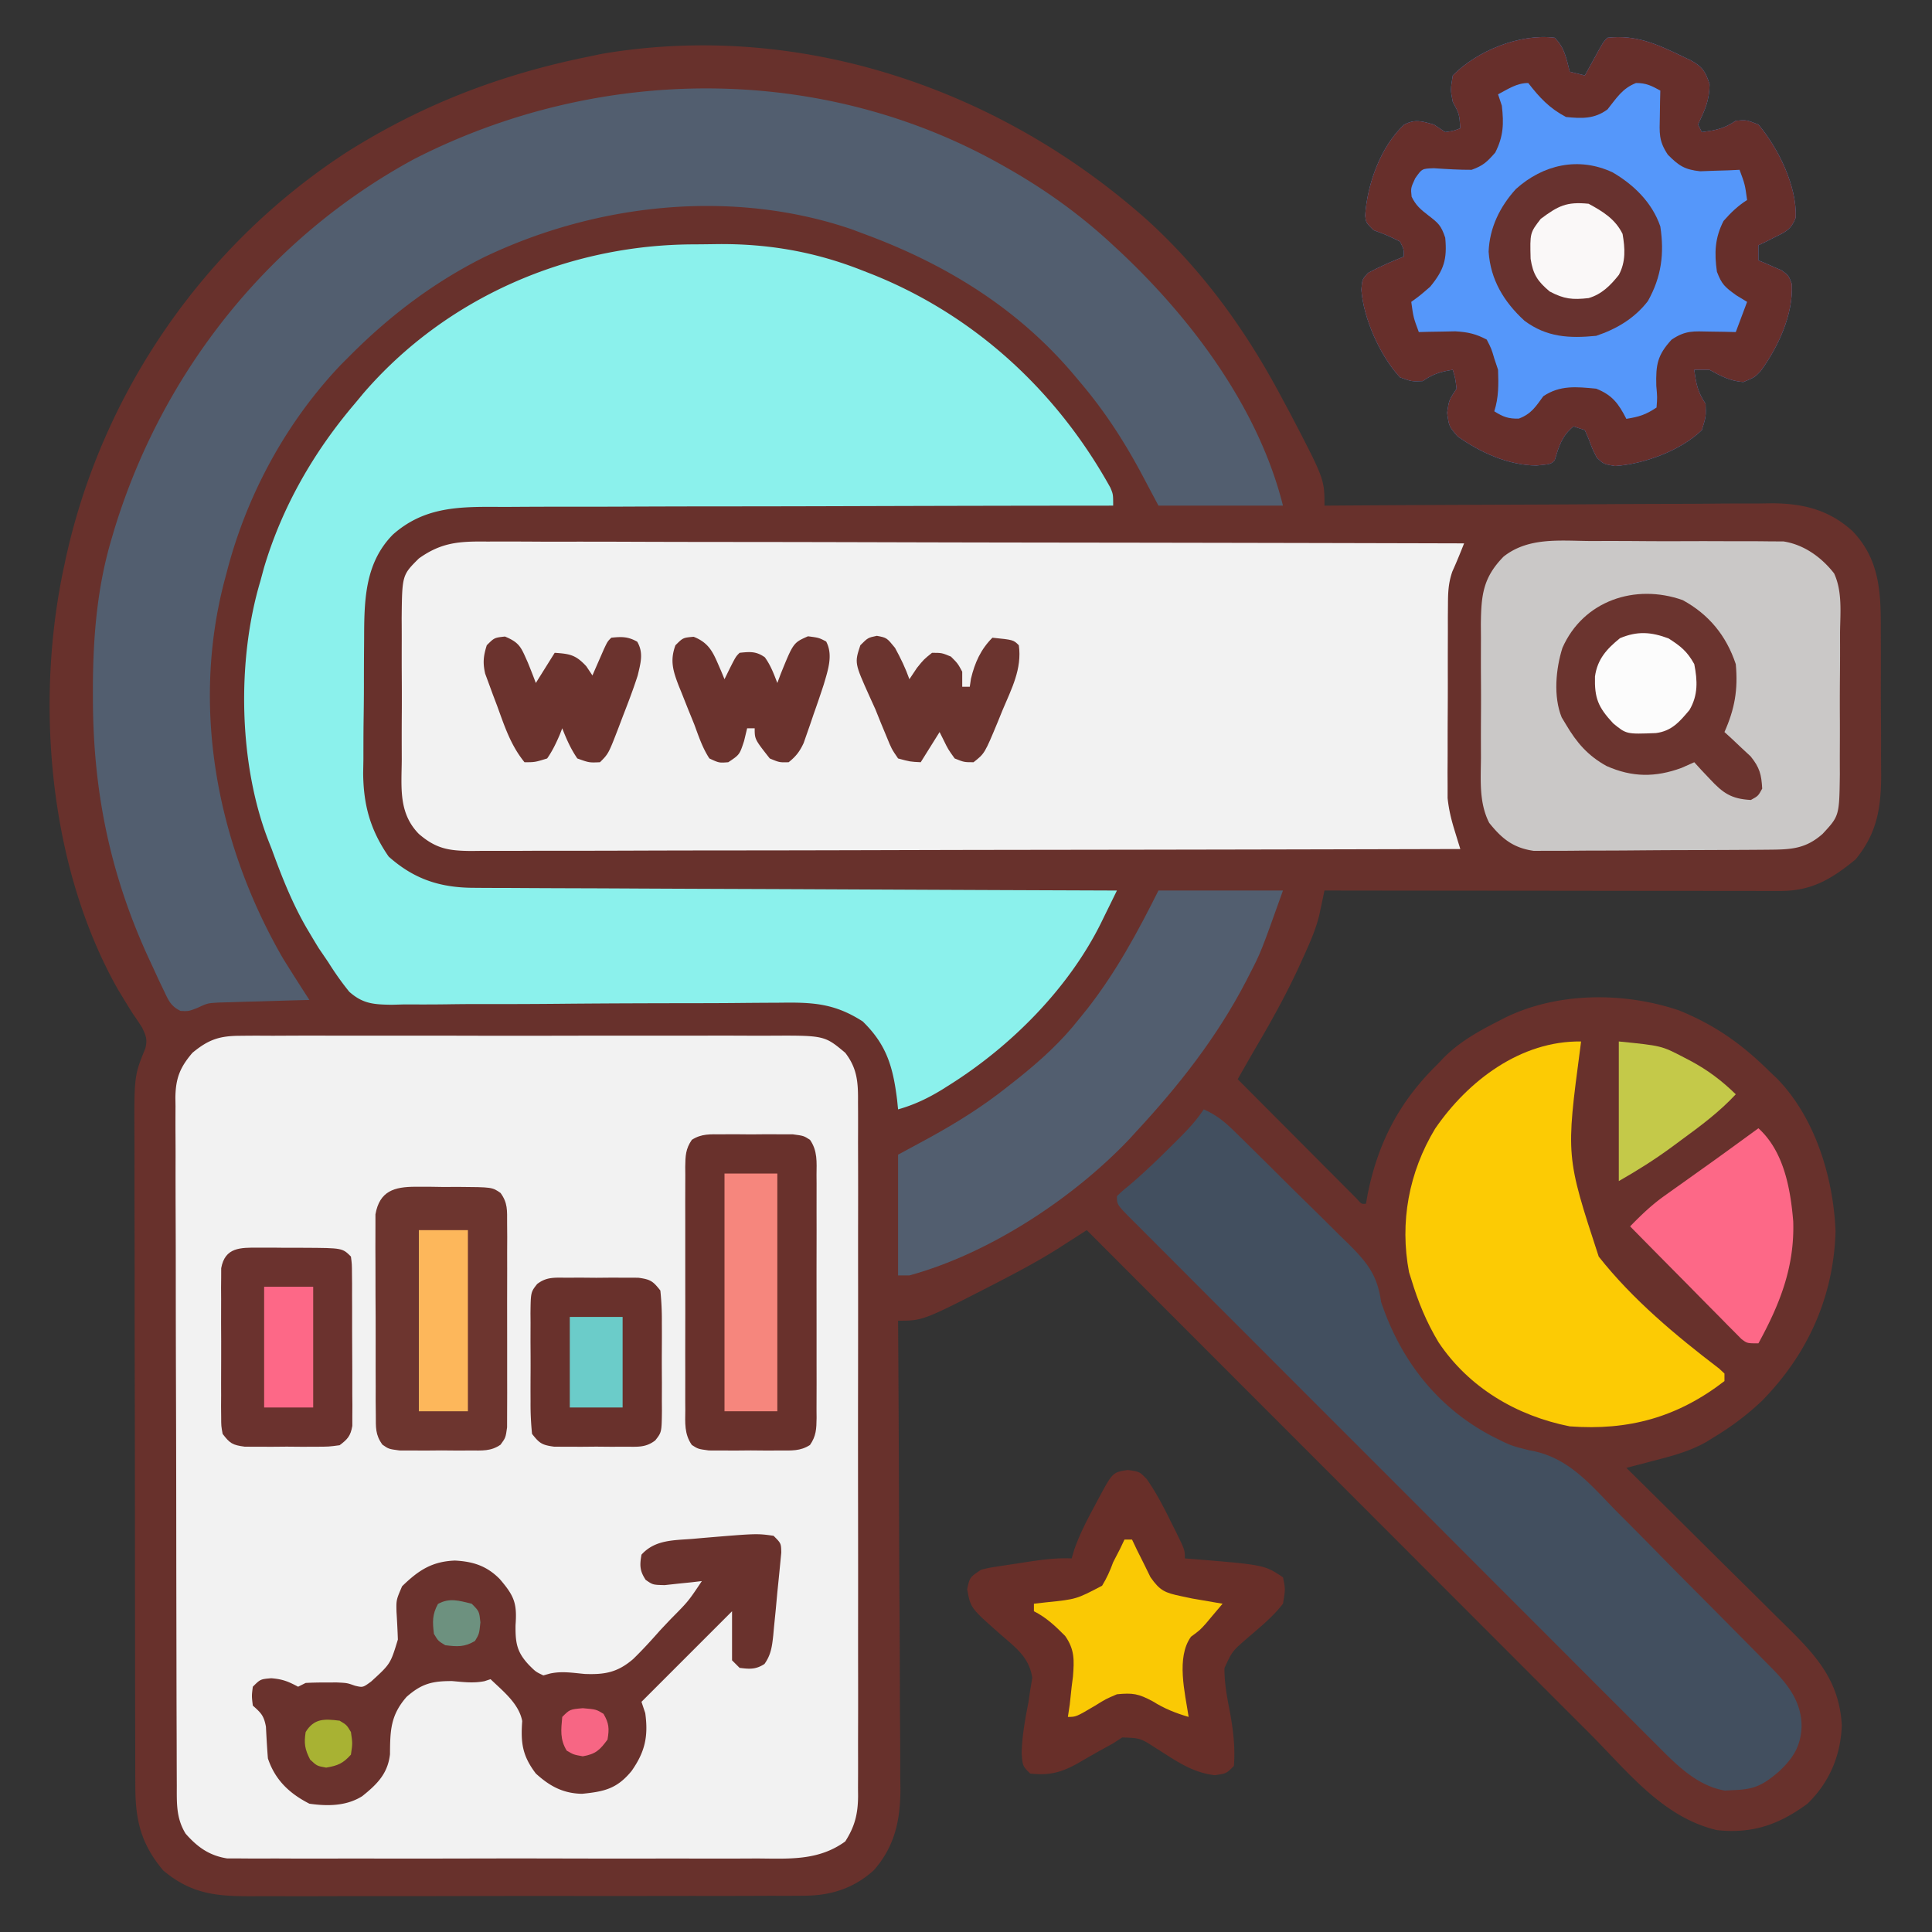 <svg xmlns="http://www.w3.org/2000/svg" width="512" height="512"><rect width="100%" height="100%" fill="#333333" stroke="none"/><path fill="#68312C" d="M304.398 58.652C319.291 72.312 330.602 88.184 340 106l1.715 3.184C351 126.974 351 126.974 351 134l1.971-.014q23.79-.166 47.578-.245c7.67-.026 15.34-.06 23.01-.118q10.03-.076 20.064-.093c3.538-.007 7.076-.022 10.615-.059 3.959-.04 7.917-.04 11.877-.039l3.518-.054c8.243.052 15.03 1.707 21.28 7.348 7.542 7.845 7.544 16.988 7.52 27.301l.016 4.072q.013 4.25-.003 8.5c-.011 3.608.009 7.216.038 10.825.018 2.8.018 5.599.012 8.398 0 1.97.017 3.94.034 5.91-.067 8.701-1.197 15.195-6.78 22.018-6.408 5.243-11.623 8.379-20.014 8.37l-3.23.004-3.527-.01h-3.725q-5.051-.001-10.103-.013-5.28-.007-10.562-.008-9.998-.004-19.995-.021-11.384-.015-22.767-.022-23.413-.016-46.827-.05l-.38 1.82-.518 2.414-.505 2.382c-.961 3.84-2.516 7.355-4.16 10.946l-1.05 2.33c-3.342 7.272-7.18 14.234-11.234 21.13-1.738 2.981-3.443 5.98-5.153 8.978q7.018 7.054 14.044 14.1 2.393 2.4 4.781 4.8 3.427 3.445 6.859 6.881l2.171 2.188 2.002 2.002 1.77 1.776c1.186 1.365 1.186 1.365 2.373 1.253l.41-2.352c2.76-13.851 8.473-24.797 18.59-34.648l1.79-1.887c4.195-4.113 8.957-6.774 14.147-9.425l1.989-1.024c13.914-6.79 31.44-6.806 45.969-1.918C454.464 271.61 461.692 276.73 469 284l1.934 1.828c10.14 10.388 14.945 26.293 15.503 40.485-.504 17.437-7.41 32.661-19.601 45.023-3.995 3.753-8.14 6.848-12.836 9.664-.619.385-1.238.77-1.875 1.168-4.385 2.467-9.05 3.693-13.895 4.945l-2.109.554q-2.559.67-5.121 1.333l1.947 1.92a7499 7499 0 0 1 18.186 18.005q4.664 4.637 9.348 9.255a2285 2285 0 0 1 9.026 8.948 769 769 0 0 0 3.44 3.396c8.146 7.999 14.484 14.696 15.147 26.675-.27 8.07-3.297 15.161-9.094 20.801-7.565 5.565-14.611 8.016-24 7-14.312-3.38-23.477-15.336-33.494-25.38l-4.378-4.378q-5.916-5.916-11.825-11.837-6.187-6.196-12.38-12.388-11.71-11.716-23.416-23.438-13.333-13.348-26.67-26.691A239241 239241 0 0 1 288 326l-2.227 1.43-2.954 1.89-2.914 1.868c-4.262 2.659-8.641 5.05-13.092 7.375l-2.719 1.423C244.597 350 244.597 350 238 350l.014 2.065q.166 24.915.245 49.831c.026 8.033.06 16.066.118 24.099q.076 10.506.093 21.014c.007 3.706.022 7.411.059 11.117.04 4.147.04 8.292.039 12.438l.054 3.688c-.05 8.211-1.497 15.026-7.03 21.36-5.43 4.906-11.501 6.761-18.682 6.776l-2.055.016c-2.254.014-4.507.007-6.761 0l-4.87.02c-4.397.019-8.794.018-13.19.012-3.676-.003-7.351.003-11.027.009q-13.01.02-26.018.001c-8.938-.011-17.874.003-26.811.03q-11.526.032-23.05.022c-4.585-.003-9.17 0-13.754.017q-6.467.022-12.935-.008-2.368-.005-4.735.01c-9.788.06-16.695-.305-24.454-6.83-5.986-7.15-7.401-13.428-7.39-22.624l-.01-2.405q-.01-3.983-.011-7.967l-.015-5.717q-.019-7.764-.024-15.528l-.012-9.706q-.02-15.194-.027-30.387a16709 16709 0 0 0-.05-35.045q-.034-13.555-.034-27.109 0-8.091-.025-16.181-.023-7.615-.01-15.23.002-2.788-.013-5.575c-.086-17.104-.086-17.104 2.863-24.323.643-2.393.188-3.47-.887-5.663a99 99 0 0 0-2.417-3.602q-1.299-2.07-2.567-4.16l-1.332-2.192C12.849 229.747 9.225 185.915 17 150l.504-2.358c9.728-43.913 36.612-82.735 74.309-107.267C111.907 27.676 132.719 19.715 156 15l3.605-.75c52.594-8.879 105.677 9.368 144.793 44.402"></path><path fill="#F2F2F2" d="m63.749 274.492 1.98-.019c2.177-.016 4.352-.003 6.529.01q2.348-.009 4.697-.022c4.244-.018 8.488-.011 12.731.002 4.447.01 8.893 0 13.34-.006q11.2-.01 22.401.022c8.626.021 17.25.014 25.876-.008a5758 5758 0 0 1 22.237-.01c4.424.006 8.848.007 13.272-.006q6.24-.017 12.482.02 2.286.007 4.572-.006c14.626-.077 14.626-.077 20.134 4.531 3.233 4.198 3.427 7.96 3.381 13.078l.014 2.45c.012 2.707.003 5.413-.007 8.12q.007 2.913.016 5.825c.014 5.273.008 10.546-.001 15.818-.008 5.518 0 11.035.004 16.552q.007 13.9-.016 27.8c-.016 10.712-.01 21.424.006 32.137q.02 13.796.007 27.59c-.004 5.493-.005 10.987.005 16.48q.013 7.748-.015 15.495-.006 2.844.004 5.687a868 868 0 0 1-.017 7.763l.02 2.272c-.053 4.71-.866 7.954-3.401 11.933-7.134 5.183-14.947 4.567-23.409 4.518q-2.337.008-4.673.02c-4.213.019-8.426.012-12.638 0-4.416-.01-8.832-.001-13.249.005q-11.119.01-22.237-.022c-8.564-.021-17.127-.014-25.691.008q-11.044.026-22.088.01c-4.393-.006-8.786-.007-13.179.006q-6.193.017-12.386-.02a487 487 0 0 0-4.54.006c-2.07.01-4.137-.003-6.206-.023l-3.505-.005c-4.731-.744-7.88-3.002-11.012-6.566-2.517-4.106-2.335-8.048-2.334-12.698l-.011-2.42q-.015-4.028-.019-8.057l-.02-5.765q-.025-7.84-.036-15.682l-.018-9.794q-.029-15.316-.041-30.633-.015-17.69-.077-35.38-.044-13.667-.048-27.335c-.002-5.444-.011-10.888-.036-16.332q-.035-7.68-.018-15.363 0-2.818-.02-5.638c-.017-2.566-.01-5.131.003-7.698l-.033-2.252c.063-5.12 1.204-8.012 4.521-11.89 4.295-3.558 7.213-4.5 12.749-4.508M129.092 143.519l3.36-.01c3.709-.007 7.418.015 11.128.037q3.99.001 7.983-.002 8.59-.002 17.18.033c8.28.033 16.56.043 24.84.048q20.15.015 40.302.073 19.57.056 39.143.082l2.438.003 12.11.016c33.475.041 66.95.112 100.424.201-.993 2.504-1.993 4.985-3.108 7.437-1.04 2.99-1.153 5.407-1.167 8.572l-.029 3.601.003 3.87-.013 4.01q-.01 4.2-.002 8.4c.006 3.563-.01 7.125-.034 10.688-.015 2.761-.016 5.523-.013 8.285 0 1.944-.014 3.888-.028 5.832l.019 3.65-.002 3.17c.337 3.139.971 5.703 1.897 8.703l.834 2.717L387 225a71556 71556 0 0 1-115.027.22l-2.442.003c-13.052.017-26.104.049-39.156.086q-20.084.056-40.172.067-12.396.008-24.791.056-8.498.03-16.997.022-4.905-.005-9.808.023c-3.546.02-7.09.015-10.635.004l-3.13.035c-5.956-.05-9.286-.591-13.842-4.516-5.472-5.591-4.578-12.373-4.531-19.719q-.004-2.017-.012-4.034-.008-4.215.022-8.432c.022-3.591.01-7.182-.015-10.773-.014-2.774-.01-5.549 0-8.323a709 709 0 0 0-.02-5.893c.12-11.412.12-11.412 4.556-15.826 6.027-4.32 10.799-4.564 18.092-4.481"></path><path fill="#8BF1EC" d="M183.803 64.76c2.164-.01 4.327-.04 6.49-.072 13.38-.105 25.761 2.04 38.27 7l2.7 1.054c27.17 10.904 48.853 30.985 62.995 56.488C295 131 295 131 295 134l-2.768.002q-33.365.022-66.73.13c-10.757.035-21.514.06-32.27.064q-14.068.003-28.134.065c-4.964.02-9.927.033-14.89.025q-7.016-.009-14.031.042-2.567.012-5.135-.001c-10.152-.051-18.95.266-26.93 7.35-7.503 7.621-7.588 17.581-7.616 27.686l-.03 3.844q-.024 4.01-.022 8.02c0 3.393-.04 6.784-.092 10.176-.042 3.278-.04 6.557-.043 9.835l-.066 3.638c.068 8.465 1.895 15.102 6.757 22.124 6.675 5.954 13.564 8.24 22.48 8.278 1.097.01 1.097.01 2.217.018 2.442.017 4.883.02 7.324.023l5.264.03c4.755.028 9.511.043 14.267.056 4.973.015 9.945.042 14.918.068 9.413.047 18.827.083 28.24.116 10.718.039 21.437.088 32.155.138q33.068.155 66.135.273a1868 1868 0 0 1-3.266 6.648l-.916 1.881c-8.61 17.392-23.778 32.623-40.068 42.909-.674.425-1.348.85-2.042 1.29-3.802 2.323-7.386 4.044-11.708 5.272l-.262-2.562c-1.08-8.726-2.772-14.576-9.113-20.75-7.358-4.73-13.057-5.093-21.676-4.962l-3.629.018q-3.89.021-7.78.06c-4.107.04-8.213.05-12.32.053-11.675.015-23.349.05-35.022.16-6.457.06-12.913.086-19.37.07a553 553 0 0 0-10.232.064c-3.807.055-7.609.049-11.416.028l-3.393.095c-4.722-.08-7.618-.233-11.227-3.448-2.049-2.526-3.837-5.07-5.56-7.826l-2.54-3.73a217 217 0 0 1-2.085-3.457l-1.131-1.9C77.379 239.234 74.64 232.242 72 225l-.77-1.951c-8.034-20.51-8.507-48.1-2.23-69.049l.96-3.55C74.766 134.314 83.128 119.777 94 107l2.242-2.7c21.932-25.482 54.317-39.451 87.561-39.54"></path><path fill="#525E6F" d="m266 44 2.018 1.148C277.853 50.837 286.683 57.265 295 65l1.824 1.691C315.881 84.57 333.55 108.198 340 134h-33l-4.875-9.187c-4.7-8.646-9.732-16.328-16.125-23.813l-1.28-1.528C269.779 81.73 250.61 69.959 229 62l-3.227-1.215c-31.735-10.865-67.873-6.886-97.742 7.5C114.857 74.921 103.406 83.593 93 94l-2.61 2.61C75.728 112 65.249 131.415 60 152l-.5 1.862C50.574 187.865 57.603 223.904 75 254a644 644 0 0 0 7 11l-2.4.06c-3.596.095-7.191.205-10.787.315l-3.776.094-3.642.117-3.349.095c-3.049.175-3.049.175-5.696 1.407-2.35.912-2.35.912-4.5.818-2.623-1.285-3.19-2.783-4.436-5.402l-1.373-2.853-1.416-3.089-1.473-3.172C29.048 231.235 24.644 209.337 24.625 185l-.006-2.06c.004-13.563 1.044-27.083 4.944-40.127l.78-2.646c12.784-41.704 40.991-77.23 79.505-98.068C158.716 17.149 217.93 16.642 266 44"></path><path fill="#5597FA" d="M412 10c2.686 2.686 3.06 5.376 4 9l4 1 1.059-1.934 1.378-2.503 1.372-2.497C425 11 425 11 426 10c7.58-.858 13.248 1.723 20 5l2.066.977c3.106 1.72 3.905 2.933 4.997 6.336-.075 4.413-1.203 6.734-3.063 10.687l1 2c3.735-.498 5.812-.875 9-3 2.813-.25 2.813-.25 6 1 5.281 6.272 10.247 16.36 9.883 24.68-1.175 3.086-2.522 3.691-5.445 5.133l-2.504 1.269L466 65v4l1.715.7 2.223.987 2.214.95C474 73 474 73 474.852 75.254c.434 8.045-3.608 16.733-8.282 23.121C465 100 465 100 462 101.25c-3.59-.3-5.856-1.541-9-3.25h-4c.498 3.735.875 5.812 3 9 .125 3.375.125 3.375-1 7-5.54 5.378-15.366 9.032-23 9.5-3-.5-3-.5-4.812-2.187C422 119 422 119 421 116.313L420 114l-3-1c-3.103 2.538-3.854 5.234-5 9-1 1-1 1-4.812 1.375-7.506-.084-14.871-3.433-20.938-7.75C384 113 384 113 383.5 109.375 384 106 384 106 386 103c-.312-2.646-.312-2.646-1-5-3.375.547-5.082 1.055-8 3-2.875.125-2.875.125-6-1-5.279-5.715-9.683-15.592-10.234-23.262C361 74 361 74 362.562 72.313c3.08-1.659 6.194-3.003 9.438-4.313.043-1.931.043-1.931-1-4-3.422-1.669-3.422-1.669-7-3-2-2-2-2-2.223-3.89.567-8.343 4.06-18.186 10.262-24.032 2.92-1.605 4.828-.945 7.961-.078l3 2c2.153-.308 2.153-.308 4-1-.275-3.818-.275-3.818-2-7-.625-3.187-.625-3.187 0-7 6.43-6.57 17.829-11.17 27-10"></path><path fill="#CAC8C7" d="M421.102 143.371q2.349 0 4.698-.007 4.905-.003 9.808.04c4.181.033 8.361.027 12.542.008 3.23-.01 6.458-.001 9.687.014q2.313.008 4.624-.002c2.157-.005 4.311.015 6.467.043l3.709.018c5.387.825 10.062 4.164 13.419 8.474 2.243 4.848 1.627 10.532 1.573 15.76q0 2.017.007 4.034a780 780 0 0 1-.04 8.432 733 733 0 0 0-.008 10.773c.01 2.774.001 5.549-.014 8.323-.007 1.964 0 3.929.007 5.893-.145 11.046-.145 11.046-4.581 15.826-4.431 3.894-8.17 4.132-13.947 4.177l-2.13.02q-3.486.028-6.974.041l-2.41.013q-6.312.03-12.625.044c-4.34.011-8.682.046-13.023.085-3.343.027-6.686.035-10.03.038q-2.4.008-4.799.035c-2.243.025-4.484.024-6.727.017l-3.862.018c-5.424-.762-8.451-3.21-11.815-7.418-2.738-5.35-2.228-11.33-2.19-17.195l-.01-3.82q-.007-3.99.02-7.979c.023-3.393.01-6.784-.014-10.177-.018-3.258-.005-6.516.005-9.774l-.025-3.668c.085-7.655.518-12.348 6.035-17.962 6.502-5.133 14.772-4.2 22.623-4.124"></path><path fill="#424F5F" d="M319 294c3.347 1.46 5.587 3.314 8.186 5.864l2.467 2.408 2.636 2.61 2.726 2.692q2.852 2.823 5.694 5.655c2.419 2.407 4.855 4.796 7.297 7.18 2.337 2.29 4.652 4.602 6.97 6.911l2.649 2.574c4.884 4.92 7.413 8.196 8.375 15.106 5.218 15.633 15.154 28.331 29.938 35.875 4.506 2.252 4.506 2.252 9.342 3.464 10.172 1.697 15.934 8.806 22.814 15.868q1.98 1.992 3.967 3.98 4.137 4.155 8.239 8.344c3.5 3.574 7.022 7.122 10.554 10.663q4.088 4.103 8.159 8.223a2347 2347 0 0 0 3.894 3.929c1.814 1.83 3.618 3.67 5.42 5.513l1.614 1.62c4.202 4.335 7.485 8.81 7.497 15.021-.202 5.22-2.164 8.36-5.97 11.941-4.006 3.447-6.37 4.745-11.593 4.934l-2.758.148c-7.257-1.218-12.765-6.73-17.774-11.805l-1.876-1.865c-2.056-2.046-4.1-4.102-6.145-6.158l-4.437-4.426a5968 5968 0 0 1-11.986-12c-4.177-4.189-8.363-8.37-12.548-12.553q-10.528-10.527-21.041-21.07-12.172-12.201-24.363-24.381-11.722-11.716-23.431-23.443-4.988-4.994-9.981-9.984-5.867-5.865-11.721-11.743-2.155-2.161-4.315-4.318a2095 2095 0 0 1-5.858-5.876l-1.752-1.74C296 319.228 296 319.228 296 317c1.293-1.27 1.293-1.27 3.188-2.812 4.084-3.47 7.899-7.153 11.687-10.938l1.731-1.718c2.406-2.413 4.498-4.689 6.394-7.532"></path><path fill="#FCCB04" d="m419 276-.211 1.687c-3.81 28.757-3.81 28.757 4.89 55.328 9.01 11.404 20.406 20.899 31.923 29.683L457 364v2c-12.462 9.62-25.408 13.16-41 12-14.075-2.79-26.713-10.254-34.75-22.25-3.22-5.33-5.456-10.798-7.25-16.75l-.582-1.82c-2.545-13.275-.041-26.558 6.894-38.055C389.04 286.393 403.023 275.779 419 276"></path><path fill="#672F2B" d="M412 10c2.686 2.686 3.06 5.376 4 9l4 1 1.059-1.934 1.378-2.503 1.372-2.497C425 11 425 11 426 10c7.58-.858 13.248 1.723 20 5l2.066.977c3.106 1.72 3.905 2.933 4.997 6.336-.075 4.413-1.203 6.734-3.063 10.687l1 2c3.735-.498 5.812-.875 9-3 2.813-.25 2.813-.25 6 1 5.281 6.272 10.247 16.36 9.883 24.68-1.175 3.086-2.522 3.691-5.445 5.133l-2.504 1.269L466 65v4l1.715.7 2.223.987 2.214.95C474 73 474 73 474.852 75.254c.434 8.045-3.608 16.733-8.282 23.121C465 100 465 100 462 101.25c-3.59-.3-5.856-1.541-9-3.25h-4c.498 3.735.875 5.812 3 9 .125 3.375.125 3.375-1 7-5.54 5.378-15.366 9.032-23 9.5-3-.5-3-.5-4.812-2.187C422 119 422 119 421 116.313L420 114l-3-1c-3.103 2.538-3.854 5.234-5 9-1 1-1 1-4.812 1.375-7.506-.084-14.871-3.433-20.938-7.75C384 113 384 113 383.5 109.375 384 106 384 106 386 103c-.312-2.646-.312-2.646-1-5-3.375.547-5.082 1.055-8 3-2.875.125-2.875.125-6-1-5.279-5.715-9.683-15.592-10.234-23.262C361 74 361 74 362.562 72.313c3.08-1.659 6.194-3.003 9.438-4.313.043-1.931.043-1.931-1-4-3.422-1.669-3.422-1.669-7-3-2-2-2-2-2.223-3.89.567-8.343 4.06-18.186 10.262-24.032 2.92-1.605 4.828-.945 7.961-.078l3 2c2.153-.308 2.153-.308 4-1-.275-3.818-.275-3.818-2-7-.625-3.187-.625-3.187 0-7 6.43-6.57 17.829-11.17 27-10m-15 15 1 3c.552 4.748.445 8.127-1.75 12.438-2.21 2.516-3.184 3.443-6.25 4.562-3.356.02-6.656-.194-10.004-.418-3.16.106-3.16.106-4.96 2.68-1.183 2.582-1.183 2.582-.942 4.86 1.115 2.311 2.377 3.381 4.406 4.94 2.667 2.06 3.396 2.627 4.5 5.938.54 5.727-.348 8.559-4 13-2.75 2.375-2.75 2.375-5 4 .567 4.13.567 4.13 2 8l2.668-.07 3.52-.055 3.48-.07c3.288.192 5.437.656 8.332 2.195 1.25 2.438 1.25 2.438 2 5l1 3c.14 3.843.179 7.317-1 11 2.334 1.47 3.714 2.007 6.5 1.938 3.3-1.238 4.446-3.13 6.5-5.938 4.465-2.977 8.764-2.491 14-2 4.287 1.697 5.917 3.943 8 8 3.375-.547 5.082-1.055 8-3 .213-2.699.213-2.699-.062-5.75-.148-5.593.277-8.141 4.062-12.25 3.737-2.491 5.745-2.207 10.188-2.125l3.855.055L460 88l3-8-2.875-1.75c-3.065-2.207-3.841-2.895-5.125-6.25-.709-4.993-.552-8.917 1.75-13.437 1.968-2.241 3.75-3.956 6.25-5.563-.567-4.13-.567-4.13-2-8l-2.887.14-3.8.11-3.762.14c-4.149-.456-5.639-1.472-8.551-4.39-2.491-3.737-2.207-5.745-2.125-10.187l.055-3.856L440 24c-2.372-1.284-3.698-2-6.437-2-3.634 1.418-5.165 3.987-7.563 7-3.472 2.546-6.792 2.435-11 2-4.418-2.339-6.966-5.1-10-9-3.08 0-5.311 1.597-8 3"></path><path fill="#525E6F" d="M307 236h33c-5.846 16.368-5.846 16.368-8.75 22l-1.018 1.999C322.49 274.895 312.4 287.723 301 300l-1.633 1.797C284.383 317.609 262.131 332.223 241 338h-3v-32l8.313-4.5c7.303-4.026 14.155-8.29 20.687-13.5l3.086-2.437c5.902-4.74 11.236-9.605 15.914-15.563l2.105-2.602C295.73 257.661 301.483 247.035 307 236"></path><path fill="#6A322D" d="M205 407c2 2 2 2 2.047 4.441-.335 3.522-.677 7.041-1.047 10.559q-.208 2.267-.414 4.535-.228 2.295-.461 4.59c-.1 1.101-.1 1.101-.2 2.225-.323 2.949-.587 5.178-2.335 7.623-2.29 1.48-3.926 1.369-6.59 1.027l-2-2v-13l-24 24 1 3c.848 6.14-.06 10.272-3.637 15.34-3.875 4.719-7.236 5.447-13.113 6.035-5.021-.094-8.578-2.02-12.25-5.375-3.56-4.689-4.027-8.07-3.61-13.902-.86-4.627-5.117-7.942-8.39-11.098l-1.613.531c-2.974.584-5.558.229-8.574-.031-5.27-.018-8.081.679-12.063 4.188-4.277 4.895-4.354 8.913-4.398 15.21-.584 5.145-3.425 7.959-7.352 11.102-4.19 2.646-9.171 2.691-14 2-5.304-2.702-9.098-6.295-11-12-.228-2.8-.38-5.6-.523-8.406-.542-2.947-1.3-3.658-3.477-5.594-.312-2.562-.312-2.562 0-5 2-2 2-2 4.875-2.25 3.023.242 4.517.853 7.125 2.25l2-1c1.79-.097 3.583-.13 5.375-.125l2.898-.008C92 446 92 446 94.055 446.73c2.114.498 2.114.498 4.304-1.109 5.117-4.668 5.117-4.668 7.082-11.129a248 248 0 0 0-.363-7.308C105 424 105 424 106.562 420.375c4.36-4.248 7.92-6.577 14-6.812 4.789.252 8.432 1.398 11.88 4.902 3.87 4.509 4.604 6.434 4.183 12.223-.057 4.715.338 7.17 3.625 10.625 1.73 1.727 1.73 1.727 3.75 2.687l1.682-.475c3.194-.723 6.069-.196 9.326.092 5.246.194 8.626-.383 12.774-3.942 2.488-2.414 4.8-4.951 7.093-7.55q1.47-1.57 2.95-3.129c4.592-4.631 4.592-4.631 8.175-9.996l-2.738.324-3.575.363-3.55.387C173 420 173 420 171.109 418.676c-1.59-2.403-1.602-3.858-1.109-6.676 3.604-3.988 8.533-3.786 13.563-4.187l2.71-.24c14.274-1.196 14.274-1.196 18.727-.573"></path><path fill="#682F29" d="M298.875 389.563C302 390 302 390 303.93 392.016c2.482 3.577 4.411 7.266 6.32 11.171l1.102 2.194C314 410.732 314 410.732 314 413l1.984.148c19.084 1.564 19.084 1.564 24.016 4.852.656 3.16.656 3.16 0 7-2.745 3.576-6.267 6.374-9.668 9.307-3.782 3.307-3.782 3.307-5.836 7.736-.053 4.01.736 8.03 1.504 11.957.85 4.792 1.36 9.14 1 14-2 2-2 2-5.055 2.445-6.063-.684-10.361-3.866-15.449-7.066-4.258-2.758-4.258-2.758-9.09-2.942L295 462a409 409 0 0 1-3.523 1.945 371 371 0 0 0-5.774 3.309c-4.369 2.434-7.576 3.344-12.703 2.746-2-2-2-2-2.25-5.375.1-4.618.938-9.072 1.813-13.598L273 448l.563-3.371c-.864-5.57-4.46-8.01-8.563-11.629-7.801-6.879-7.801-6.879-8.687-11.875C257 418 257 418 260 416c2.005-.502 2.005-.502 4.273-.852l2.5-.39 2.602-.383 2.578-.406c4.045-.618 7.942-1.155 12.047-.969l.75-2.516c1.424-3.969 3.244-7.535 5.25-11.234l1.078-2.035c3.782-7.041 3.782-7.041 7.797-7.652"></path><path fill="#69312C" d="m191.313 300.602 3.757-.012 3.93.035 3.93-.035 3.757.012 3.45.01c2.863.388 2.863.388 4.518 1.452 2.03 2.921 1.763 5.866 1.733 9.297l.016 2.263c.013 2.47.005 4.938-.006 7.407q.003 2.572.01 5.145.005 5.392-.017 10.783c-.017 4.611-.007 9.22.01 13.831.012 3.542.008 7.083 0 10.624q-.004 2.55.008 5.1c.007 2.375-.004 4.75-.02 7.125l.018 2.135c-.038 2.857-.096 4.778-1.752 7.162-2.6 1.672-4.91 1.453-7.968 1.462l-3.757.012-3.93-.035-3.93.035-3.757-.012-3.45-.01C185 384 185 384 183.345 382.936c-2.03-2.921-1.763-5.866-1.733-9.297l-.016-2.263c-.013-2.47-.005-4.938.006-7.407q-.003-2.572-.01-5.145-.005-5.392.017-10.783c.017-4.611.007-9.22-.01-13.831-.012-3.542-.008-7.083 0-10.624q.004-2.55-.008-5.1c-.007-2.375.004-4.75.02-7.125l-.018-2.135c.038-2.857.096-4.778 1.752-7.162 2.6-1.672 4.91-1.453 7.968-1.462"></path><path fill="#6D352F" d="m110.191 314.504 3.612-.002 3.76.06 3.771-.021c9.098.064 9.098.064 11.314 1.604 1.942 2.664 1.733 4.655 1.74 7.931l.029 3.792-.019 4.1q.003 2.103.01 4.204.005 4.402-.017 8.806c-.017 3.763-.007 7.525.01 11.289.012 2.892.008 5.785 0 8.678q-.004 2.081.008 4.162c.008 1.939-.006 3.878-.02 5.817l-.008 3.344C134 381 134 381 132.655 382.855c-2.583 1.787-4.865 1.534-7.968 1.543l-3.757.012-3.93-.035-3.93.035-3.757-.012-3.45-.01C103 384 103 384 101.346 382.848c-1.918-2.633-1.734-4.577-1.75-7.817l-.038-3.721.008-4.025-.015-4.128q-.014-4.327.003-8.653c.011-3.693-.009-7.386-.038-11.08-.018-2.842-.018-5.684-.012-8.526q0-2.043-.019-4.085c-.015-1.905-.001-3.81.013-5.715v-3.283c1.102-6.182 4.964-7.32 10.693-7.311"></path><path fill="#6B342F" d="M445.922 159.031C452.894 162.834 457.49 168.47 460 176c.622 6.734-.264 11.843-3 18l1.934 1.758 2.503 2.367 2.497 2.32c2.384 2.949 2.868 4.802 3.066 8.555-1.062 1.938-1.062 1.938-3 3-5.185-.273-7.388-1.81-10.875-5.562l-2.367-2.504L449 202l-3.375 1.5c-6.947 2.544-13.08 2.52-19.875-.5-4.93-2.721-7.918-6.187-10.75-11l-1.137-1.887c-2.24-5.485-1.569-12.849.2-18.425 5.527-12.517 19.284-17.095 31.859-12.657"></path><path fill="#6B322E" d="m68.566 330.637 3.909.002 2.032.025c2.052.023 4.103.02 6.155.014 10.071.055 10.071.055 12.338 2.322.26 2.005.26 2.005.275 4.494l.029 2.822-.003 3.055.013 3.131q.008 3.282.002 6.565c-.003 3.353.02 6.706.045 10.06q.004 3.184.002 6.37l.028 3.049-.019 2.83.002 2.492C92.91 380.521 92.14 381.404 90 383c-2.863.388-2.863.388-6.312.398l-3.758.012-3.93-.035-3.93.035-3.757-.012-3.45-.01c-3.253-.44-3.915-.843-5.863-3.388-.381-2.087-.381-2.087-.388-4.516l-.029-2.76.019-2.974-.01-3.06q-.002-3.202.017-6.405c.016-3.272 0-6.544-.02-9.816q.004-3.11.013-6.219l-.019-2.974.029-2.76.007-2.43c1.016-5.567 5.054-5.462 9.947-5.45"></path><path fill="#68322F" d="M427.375 45.688C433.027 48.987 437.843 53.713 440 60c1.103 7.228.291 13.41-3.3 19.8-3.529 4.567-8.278 7.393-13.7 9.2-7.145.704-13.124.38-19-4-5.425-4.981-9-10.832-9.5-18.312.25-6.346 2.982-11.906 7.215-16.583 7.202-6.477 16.607-8.66 25.66-4.417"></path><path fill="#69312C" d="m150.313 338.602 3.757-.012 3.93.035 3.93-.035 3.757.012 3.45.01c3.244.44 3.893.882 5.863 3.388a76 76 0 0 1 .398 8.5l.01 2.521q.002 2.638-.017 5.276c-.016 2.693 0 5.385.02 8.078a2239 2239 0 0 1-.013 5.125l.019 2.443c-.07 5.617-.07 5.617-1.762 7.77-2.552 1.985-4.78 1.676-7.968 1.685l-3.757.012-3.93-.035-3.93.035-3.757-.012-3.45-.01c-3.244-.44-3.893-.882-5.863-3.388a76 76 0 0 1-.398-8.5l-.01-2.521q-.002-2.638.017-5.276c.016-2.693 0-5.385-.02-8.078q.004-2.562.013-5.125l-.019-2.443c.07-5.617.07-5.617 1.762-7.77 2.552-1.985 4.78-1.676 7.968-1.685"></path><path fill="#FD6887" d="M466 299c6.734 6.12 8.493 15.952 9.223 24.656.397 12.025-3.519 21.933-9.223 32.344-3 0-3 0-4.538-1.177l-1.648-1.669-1.88-1.88-2.008-2.055-2.072-2.085a1921 1921 0 0 1-6.541-6.634l-4.44-4.48Q437.426 330.52 432 325c2.87-2.949 5.684-5.667 9.04-8.05l2.244-1.607 2.341-1.656 4.813-3.437 2.355-1.676c2.958-2.11 5.896-4.246 8.832-6.387l2.602-1.894z"></path><path fill="#FAC904" d="M298 408h2l1.32 2.773q.9 1.802 1.805 3.602l1.758 3.586c2.522 3.62 3.87 4.147 8.117 5.039l2.992.633 2.883.492 2.93.508L324 425q-1.372 1.627-2.75 3.25l-1.648 1.969C318 432 318 432 315.625 433.75c-3.98 5.51-1.59 14.853-.625 21.25-3.479-1.018-6.445-2.206-9.5-4.125-3.796-2.033-5.296-2.283-9.5-1.875-2.964 1.264-2.964 1.264-5.75 3-5.083 3-5.083 3-7.25 3l.5-3.312q.26-2.343.5-4.688l.348-2.7c.33-4.296.472-7.131-2.063-10.745-2.568-2.592-5.007-4.916-8.285-6.555v-2l3.324-.375c7.92-.812 7.92-.812 14.746-4.395 1.242-2.041 2.119-3.986 2.93-6.23l1.813-3.5z"></path><path fill="#6B342F" d="M232.375 168.5c2.625.5 2.625.5 4.813 3.188 1.502 2.745 2.772 5.366 3.812 8.312l2-3c1.813-2.25 1.813-2.25 4-4 2.563 0 2.563 0 5 1 1.813 1.813 1.813 1.813 3 4v4h2l.313-2.125c1.015-4.246 2.586-7.774 5.687-10.875 5.568.568 5.568.568 7 2 .879 6.256-1.938 11.558-4.312 17.188l-1.225 3.021c-3.51 8.463-3.51 8.463-6.463 10.791-2.5 0-2.5 0-5-1-1.75-2.437-1.75-2.437-3-5l-1-2-5 8c-2.809-.137-2.809-.137-6-1-1.723-2.52-1.723-2.52-3.062-5.812l-1.477-3.551L232 188l-1.523-3.355C226.45 175.69 226.45 175.69 228 171c2-2 2-2 4.375-2.5"></path><path fill="#F6867D" d="M192 311h14v63h-14z"></path><path fill="#6B332E" d="M183.813 168.75c4.565 1.79 5.37 4.762 7.304 9.098L192 180l1.438-2.937C195 174 195 174 196 173c2.76-.29 4.378-.438 6.688 1.188 1.555 2.147 2.363 4.345 3.312 6.812l.883-2.371c3.36-8.296 3.36-8.296 7.242-10.004C217 169 217 169 218.938 170c1.914 3.604.456 7.641-.633 11.396a312 312 0 0 1-2.68 7.854l-.922 2.719-.914 2.61-.822 2.356c-1.045 2.233-2.043 3.532-3.967 5.065-2.437.063-2.437.063-5-1-4-5.081-4-5.081-4-8h-2l-.812 3.375C196 200 196 200 193 202c-2.437.188-2.437.188-5-1-1.835-2.782-2.846-5.888-4-9q-.805-1.992-1.617-3.98-.85-2.134-1.696-4.27l-.845-2.076c-1.504-3.922-2.328-6.662-.842-10.674 2-2 2-2 4.813-2.25M133.813 168.688c4.02 1.655 4.31 2.993 6.062 6.875.73 1.803 1.446 3.613 2.125 5.437l5-8c4.032.275 5.569.535 8.375 3.563L157 179l.84-1.934 1.097-2.504 1.09-2.496C161 170 161 170 162 169c2.76-.29 4.437-.319 6.875 1.063 1.738 2.993.88 5.71.125 8.937-1.175 3.66-2.542 7.232-3.937 10.813l-1.092 2.888c-2.708 7.036-2.708 7.036-4.971 9.299-2.875.125-2.875.125-6-1-1.735-2.512-2.9-5.16-4-8l-.664 1.715c-.975 2.256-1.928 4.267-3.336 6.285-3.25 1-3.25 1-6 1-3.669-4.514-5.282-9.523-7.25-14.937l-1.14-2.999-1.063-2.904-.974-2.636c-.66-2.907-.46-4.693.427-7.524 2-2 2-2 4.813-2.312"></path><path fill="#C4C949" d="M429 276c11.328 1.133 11.328 1.133 17.188 4.188l1.8.935c4.585 2.458 8.303 5.256 12.012 8.877-4.336 4.664-9.241 8.316-14.375 12.063l-2.5 1.853c-4.626 3.396-9.088 6.206-14.125 9.084z"></path><path fill="#FDB75B" d="M111 326h13v48h-13z"></path><path fill="#FCFCFC" d="M442.188 169.188c3.243 2.09 4.933 3.416 6.812 6.812.862 4.376 1.035 8.248-1.281 12.168-2.614 3.107-4.71 5.58-8.89 6.105-7.818.308-7.818.308-11.329-2.585-4.02-4.322-4.956-6.692-4.816-12.403.638-4.611 3.124-7.318 6.628-10.16 4.617-1.932 8.228-1.669 12.875.063"></path><path fill="#FAF8F8" d="M421 54c3.782 2.036 7.095 4.085 9 8 .657 3.82.877 7.355-.984 10.848-2.244 2.818-4.545 5.131-8.016 6.152-4.283.476-6.474.278-10.312-1.75-3.201-2.68-4.423-4.532-5.06-8.652-.18-6.883-.18-6.883 2.685-10.598 4.638-3.452 6.832-4.595 12.687-4"></path><path fill="#FD6887" d="M70 341h13v32H70z"></path><path fill="#6BCCC9" d="M151 349h14v24h-14z"></path><path fill="#F76684" d="M154.438 452.688c3.562.312 3.562.312 5.5 1.5 1.476 2.518 1.553 3.937 1.062 6.812-2.024 2.774-3.152 3.855-6.562 4.438-2.438-.438-2.438-.438-4.25-1.5-1.835-2.994-1.5-5.516-1.188-8.938 2-2 2-2 5.438-2.312"></path><path fill="#6D917F" d="M125 425c2 2 2 2 2.313 4.938C127 433 127 433 125.875 434.875c-2.756 1.654-4.726 1.519-7.875 1.125-1.875-1.125-1.875-1.125-3-3-.393-3.145-.476-5.133 1.063-7.937 3.12-1.712 5.582-.856 8.937-.063"></path><path fill="#A8B233" d="M90 456c1.875 1.125 1.875 1.125 3 3 .438 3 .438 3 0 6-2.107 2.341-3.469 2.91-6.562 3.438C84 468 84 468 82.188 466.313 80.78 463.572 80.532 462.04 81 459c2.265-3.649 4.968-3.504 9-3"></path></svg>